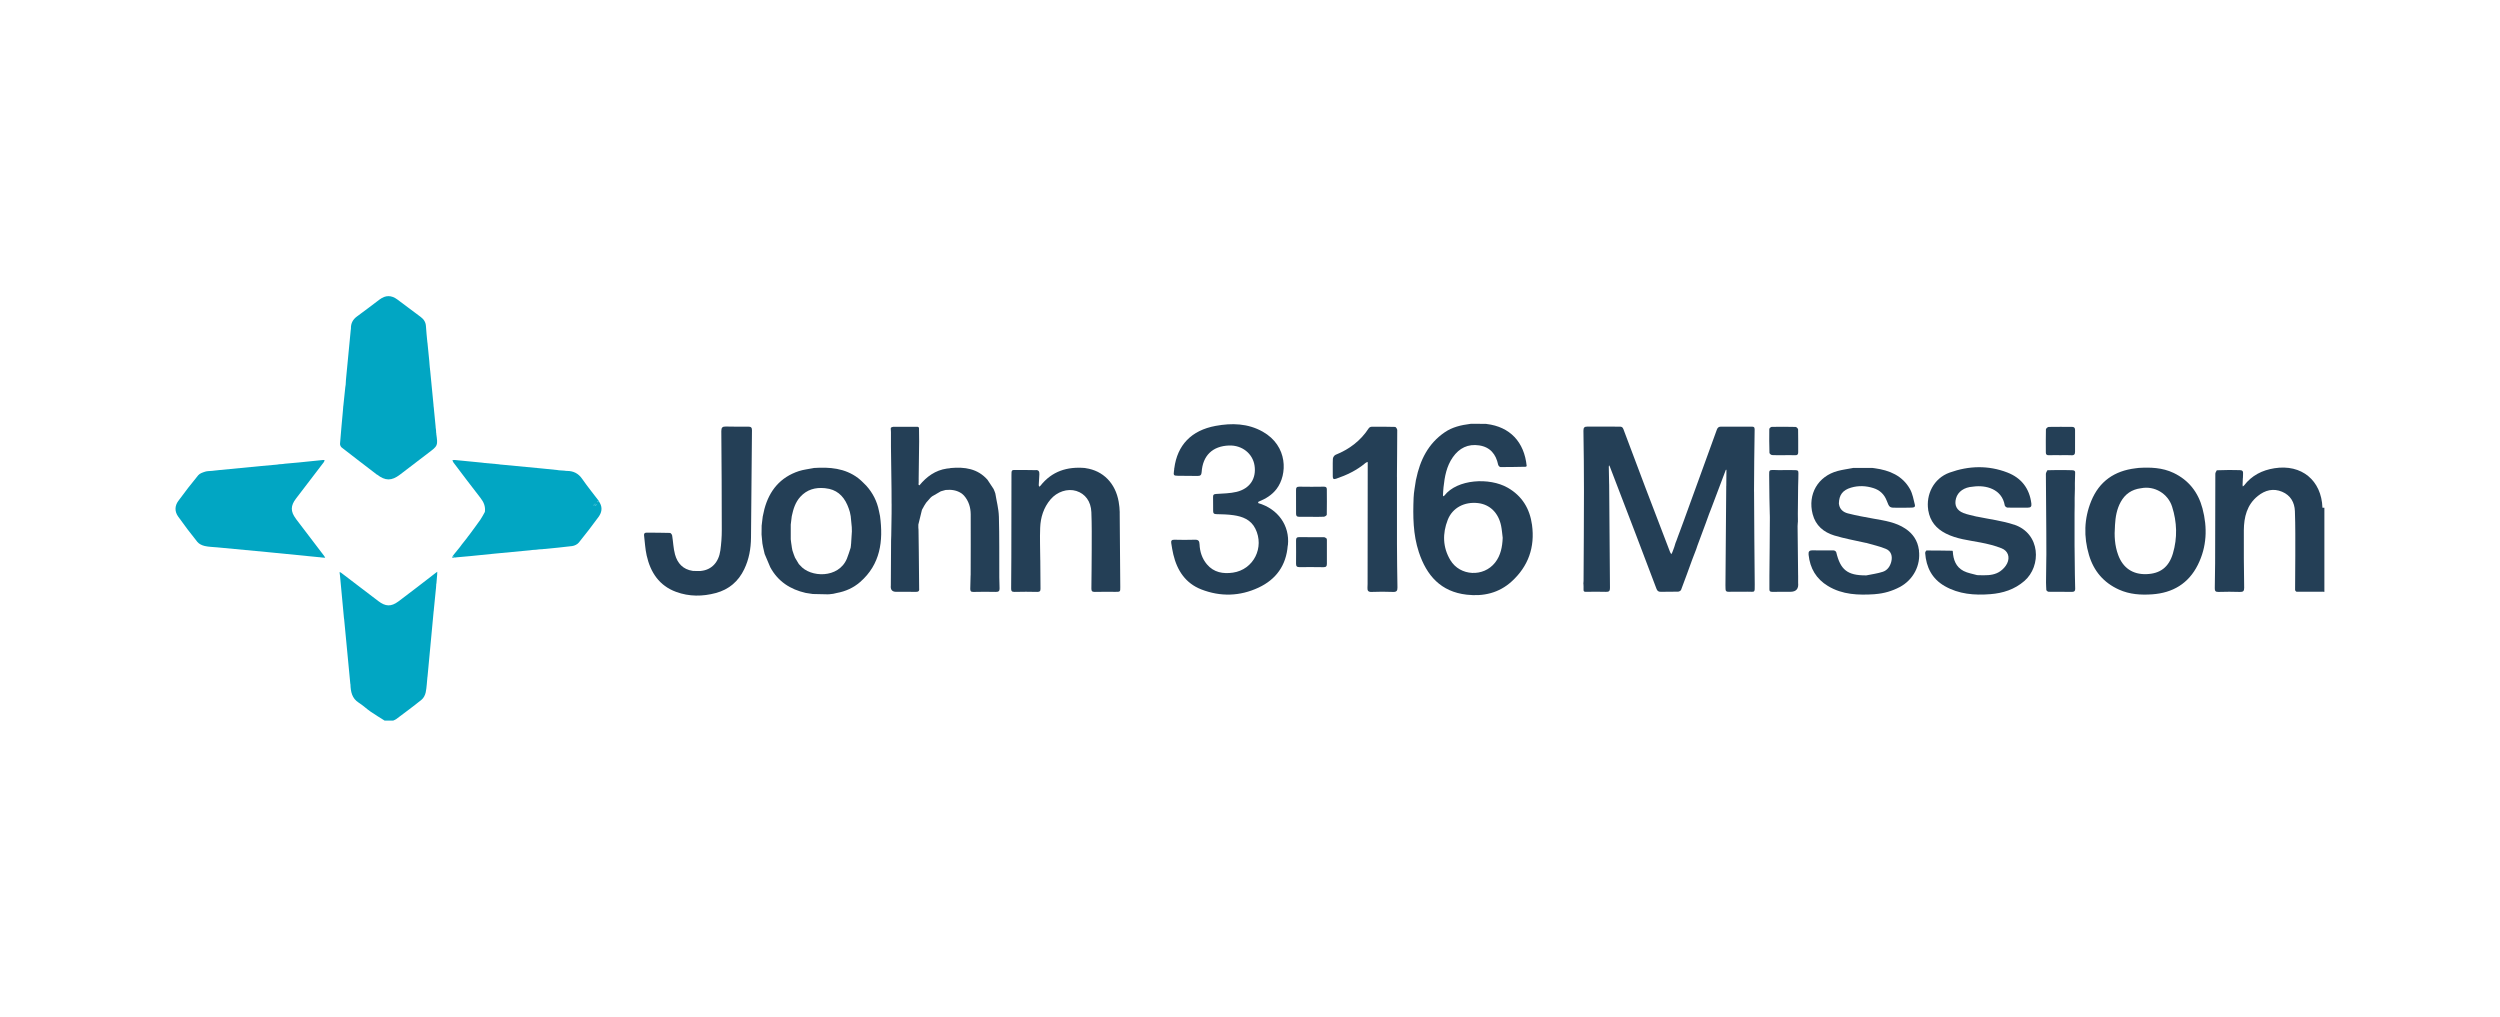 <svg xmlns="http://www.w3.org/2000/svg" fill="none" viewBox="0 0 477 194" height="194" width="477">
<g clip-path="url(#clip0_3494_10193)">
<path fill="#7FD2E0" d="M108.134 89.855C108.098 89.855 108.062 89.851 108.026 89.847C108.062 89.847 108.098 89.851 108.134 89.855Z"></path>
<path fill="#01A6C3" d="M71.936 90.549C73.535 91.774 74.713 91.778 76.317 90.557C78.12 89.182 79.908 87.791 81.72 86.429C83.555 85.046 83.564 85.059 83.239 82.753C83.247 82.741 83.267 82.721 83.263 82.713C83.255 82.684 83.239 82.656 83.223 82.628L83.195 82.144C83.195 82.104 83.191 82.068 83.187 82.027C83.167 81.866 83.143 81.705 83.123 81.548C83.119 81.475 83.115 81.407 83.111 81.334C83.006 80.266 82.902 79.202 82.798 78.134C82.798 78.097 82.794 78.057 82.79 78.021C82.782 77.928 82.77 77.835 82.762 77.747C82.754 77.702 82.75 77.658 82.742 77.61C82.734 77.553 82.73 77.497 82.722 77.436C82.718 77.364 82.714 77.291 82.71 77.219C82.505 75.115 82.301 73.014 82.097 70.91L82.088 70.802C82.068 70.64 82.048 70.483 82.028 70.322C82.036 70.31 82.056 70.294 82.052 70.281C82.044 70.253 82.028 70.225 82.016 70.197C81.992 69.939 81.968 69.677 81.948 69.419C81.936 69.246 81.92 69.072 81.908 68.899C81.804 67.835 81.696 66.767 81.591 65.702C81.591 65.662 81.588 65.622 81.583 65.585C81.563 65.424 81.539 65.263 81.515 65.102C81.523 65.09 81.539 65.078 81.539 65.066C81.531 65.037 81.519 65.013 81.507 64.989C81.427 64.074 81.323 63.163 81.271 62.248C81.231 61.482 80.87 60.922 80.281 60.483C78.79 59.362 77.299 58.237 75.796 57.129C74.661 56.294 73.571 56.294 72.436 57.137C71.006 58.197 69.607 59.309 68.156 60.345C67.334 60.934 66.933 61.68 66.957 62.675C66.953 62.72 66.949 62.76 66.945 62.804C66.933 62.893 66.921 62.982 66.909 63.074C66.917 63.102 66.925 63.135 66.929 63.163C66.929 63.135 66.917 63.102 66.909 63.074C66.909 63.119 66.901 63.159 66.897 63.203C66.617 66.138 66.332 69.068 66.051 72.003C66.051 72.047 66.043 72.091 66.039 72.136C66.031 72.224 66.023 72.313 66.015 72.402C66.011 72.446 66.007 72.49 66.003 72.535C65.991 72.728 65.983 72.926 65.971 73.119C65.963 73.224 65.955 73.329 65.951 73.438C65.935 73.526 65.919 73.619 65.907 73.708C65.899 73.748 65.895 73.788 65.887 73.833C65.767 74.994 65.647 76.159 65.522 77.319C65.51 77.396 65.502 77.469 65.49 77.545C65.47 77.827 65.45 78.109 65.426 78.392C65.238 80.484 65.037 82.576 64.877 84.672C64.861 84.901 65.005 85.236 65.189 85.377C67.422 87.122 69.675 88.84 71.924 90.565L71.936 90.549Z"></path>
<path fill="#01A6C3" d="M76.008 114.758C74.621 115.794 73.551 115.733 72.18 114.685C69.819 112.888 67.462 111.09 65.101 109.292C65.005 109.236 64.909 109.179 64.813 109.127C64.813 109.187 64.813 109.252 64.809 109.312L64.821 109.494C64.833 109.57 64.849 109.647 64.861 109.723L65.606 117.721C65.606 117.761 65.614 117.805 65.618 117.846C65.626 117.902 65.63 117.958 65.638 118.015C65.647 118.059 65.654 118.104 65.662 118.148C66.055 122.247 66.444 126.347 66.837 130.45C66.845 130.494 66.853 130.539 66.865 130.583C66.913 131.97 67.138 133.247 68.46 134.082C69.246 134.574 69.923 135.235 70.685 135.763C71.567 136.371 72.489 136.924 73.391 137.496C73.928 137.496 74.465 137.496 75.002 137.496C75.194 137.403 75.411 137.343 75.579 137.218C77.214 135.988 78.866 134.783 80.449 133.493C80.834 133.179 81.118 132.611 81.223 132.111C81.419 131.155 81.451 130.164 81.551 129.188C81.559 129.144 81.567 129.1 81.576 129.055C81.964 124.92 82.349 120.784 82.738 116.652C82.746 116.608 82.754 116.564 82.762 116.519C82.762 116.463 82.77 116.407 82.774 116.35C82.782 116.278 82.786 116.205 82.794 116.132C82.918 114.871 83.046 113.605 83.171 112.343C83.175 112.303 83.179 112.259 83.187 112.219C83.195 112.09 83.203 111.961 83.211 111.832C83.223 111.819 83.239 111.807 83.239 111.799C83.239 111.771 83.223 111.747 83.215 111.719C83.215 111.658 83.223 111.598 83.227 111.541L83.279 111.219C83.323 110.691 83.367 110.163 83.411 109.631C83.419 109.449 83.427 109.268 83.431 109.091C83.323 109.171 83.211 109.252 83.103 109.328C80.738 111.146 78.389 112.988 75.996 114.77L76.008 114.758Z"></path>
<path fill="#01A6C3" d="M56.456 98.973C55.405 97.591 55.425 96.49 56.488 95.112C58.255 92.81 60.015 90.5 61.775 88.195C61.859 88.086 61.891 87.937 61.943 87.808C61.851 87.792 61.755 87.751 61.662 87.763C60.171 87.912 58.68 88.066 57.189 88.219L56.868 88.251C56.071 88.324 55.273 88.392 54.471 88.465L54.255 88.489C54.199 88.497 54.139 88.509 54.083 88.517C53.974 88.529 53.87 88.537 53.762 88.549C53.666 88.553 53.569 88.557 53.469 88.566C53.429 88.566 53.393 88.573 53.353 88.573C53.293 88.582 53.237 88.586 53.177 88.594C53.069 88.61 52.96 88.63 52.852 88.646C51.846 88.735 50.836 88.823 49.83 88.916C47.236 89.166 44.647 89.42 42.054 89.67C41.946 89.678 41.841 89.69 41.733 89.698C41.609 89.714 41.48 89.726 41.356 89.743C41.316 89.743 41.28 89.746 41.24 89.751C41.012 89.779 40.787 89.803 40.559 89.831C40.519 89.835 40.474 89.839 40.434 89.843C40.002 89.888 39.548 89.863 39.148 89.992C38.675 90.146 38.11 90.323 37.817 90.682C36.502 92.278 35.236 93.914 34.013 95.587C33.332 96.522 33.304 97.591 33.981 98.542C35.163 100.199 36.386 101.827 37.665 103.407C37.977 103.79 38.55 104.056 39.047 104.173C39.821 104.354 40.635 104.358 41.428 104.435C41.472 104.439 41.517 104.443 41.561 104.447C44.679 104.741 47.798 105.027 50.916 105.33C54.231 105.652 57.546 105.983 60.865 106.313C60.901 106.313 60.937 106.313 60.973 106.317C61.097 106.333 61.225 106.35 61.35 106.366C61.582 106.386 61.815 106.406 62.047 106.426C61.987 106.317 61.931 106.213 61.871 106.104C60.063 103.73 58.251 101.355 56.444 98.977L56.456 98.973Z"></path>
<path fill="#01A6C3" d="M114.451 95.97C114.383 95.837 114.311 95.7 114.243 95.567C113.185 94.176 112.083 92.818 111.089 91.383C110.351 90.315 109.389 89.839 108.134 89.851C108.098 89.851 108.062 89.847 108.026 89.843C107.966 89.839 107.906 89.831 107.85 89.827C107.806 89.819 107.762 89.811 107.718 89.803C107.457 89.787 107.2 89.767 106.94 89.751C106.836 89.742 106.727 89.738 106.623 89.73L106.455 89.702C106.411 89.694 106.367 89.69 106.323 89.682C105.365 89.585 104.403 89.484 103.445 89.388C103.405 89.384 103.365 89.38 103.32 89.376C100.787 89.134 98.258 88.896 95.725 88.654L95.617 88.646C95.556 88.642 95.496 88.638 95.436 88.63C95.392 88.622 95.348 88.614 95.304 88.606C95.212 88.594 95.124 88.582 95.031 88.569C94.995 88.569 94.955 88.565 94.919 88.561C94.121 88.489 93.324 88.416 92.526 88.344C92.322 88.32 92.117 88.295 91.913 88.267C90.205 88.098 88.498 87.928 86.79 87.767C86.638 87.751 86.478 87.791 86.321 87.804C86.385 87.949 86.421 88.114 86.514 88.235C88.225 90.496 89.925 92.766 91.672 94.999C92.306 95.805 92.658 96.647 92.514 97.675C92.23 98.175 91.977 98.695 91.648 99.167C90.959 100.154 90.229 101.117 89.516 102.089C89.44 102.186 89.364 102.282 89.283 102.379C89.191 102.508 89.099 102.637 89.003 102.766C88.706 103.141 88.406 103.516 88.109 103.891C88.037 103.987 87.965 104.088 87.897 104.185C87.82 104.282 87.744 104.378 87.672 104.479C87.255 104.991 86.842 105.499 86.425 106.011C86.526 106.136 86.622 106.257 86.722 106.382C86.814 106.374 86.906 106.37 86.995 106.362C87.039 106.354 87.083 106.346 87.131 106.337C88.025 106.257 88.919 106.176 89.812 106.096C89.849 106.092 89.889 106.088 89.925 106.084C91.42 105.934 92.911 105.781 94.406 105.632C94.45 105.632 94.49 105.624 94.534 105.62C96.731 105.41 98.931 105.205 101.128 104.995C101.3 104.971 101.473 104.947 101.645 104.927C101.841 104.915 102.034 104.906 102.23 104.894L102.342 104.882C102.503 104.862 102.663 104.842 102.823 104.822C102.864 104.822 102.904 104.818 102.944 104.814C103.136 104.802 103.332 104.794 103.525 104.782C103.569 104.773 103.613 104.769 103.657 104.761C105.497 104.58 107.341 104.431 109.173 104.189C109.621 104.129 110.159 103.867 110.439 103.52C111.734 101.932 112.976 100.295 114.191 98.642C114.784 97.836 114.989 96.925 114.463 95.97H114.451ZM114.239 95.571C114.183 95.66 114.123 95.744 114.067 95.833C114.031 95.789 113.995 95.744 113.958 95.7C114.051 95.656 114.147 95.615 114.239 95.571ZM113.51 96.119C113.554 96.095 113.67 96.212 113.83 96.317C113.67 96.434 113.582 96.534 113.477 96.55C113.417 96.563 113.329 96.446 113.257 96.385C113.337 96.293 113.405 96.172 113.51 96.119Z"></path>
<path fill="#01A6C3" d="M86.265 106.422C86.418 106.41 86.566 106.398 86.718 106.386C86.618 106.261 86.522 106.14 86.421 106.015C86.369 106.152 86.317 106.289 86.265 106.422Z"></path>
<path fill="#01A6C3" d="M113.83 96.321C113.67 96.438 113.582 96.538 113.477 96.555C113.417 96.567 113.329 96.45 113.257 96.389C113.337 96.297 113.405 96.176 113.509 96.123C113.554 96.099 113.67 96.216 113.83 96.321Z"></path>
<path fill="#01A6C3" d="M114.243 95.567L114.067 95.833C114.031 95.789 113.995 95.744 113.958 95.7C114.055 95.656 114.147 95.611 114.243 95.567Z"></path>
<path fill="#243F56" d="M443.123 96.869C442.935 91.645 439.135 88.525 433.972 89.339C431.619 89.71 429.643 90.71 428.168 92.624C428.108 92.705 428.004 92.753 427.924 92.818C427.908 92.725 427.88 92.629 427.884 92.536C427.896 92.121 427.916 91.701 427.932 91.286C427.94 91.242 427.944 91.194 427.952 91.149C427.96 90.899 427.952 90.645 427.976 90.399C428.028 89.908 427.828 89.694 427.335 89.702C426.854 89.714 426.369 89.69 425.888 89.682C425.579 89.682 425.274 89.682 424.966 89.682C424.336 89.698 423.707 89.71 423.078 89.726L422.954 89.742C422.861 89.956 422.685 90.17 422.685 90.379C422.661 96.075 422.661 101.774 422.645 107.474C422.641 109.062 422.613 110.646 422.581 112.235C422.573 112.734 422.709 112.96 423.282 112.94C424.649 112.892 426.02 112.896 427.387 112.94C428.008 112.96 428.196 112.759 428.188 112.142C428.144 108.482 428.088 104.822 428.124 101.166C428.148 98.659 428.709 96.309 430.794 94.632C432.177 93.519 433.728 93.116 435.419 93.822C437.039 94.499 437.808 95.869 437.868 97.534C437.973 100.388 437.941 103.246 437.941 106.1C437.941 108.256 437.904 110.409 437.904 112.565C437.904 112.686 438.105 112.908 438.213 112.908C439.865 112.92 441.516 112.908 443.163 112.896C443.272 112.908 443.384 112.916 443.492 112.928V106.91C443.364 106.954 443.239 106.998 443.111 107.043C443.111 105.559 443.111 104.076 443.107 102.593C443.107 104.076 443.107 105.559 443.111 107.043C443.239 106.998 443.364 106.954 443.492 106.91V96.881C443.368 96.881 443.244 96.877 443.115 96.873L443.123 96.869Z"></path>
<path fill="#243F56" d="M287.662 93.052C284.195 91.064 278.038 91.403 275.593 94.555C275.541 94.624 275.436 94.648 275.356 94.692C275.344 94.616 275.316 94.535 275.32 94.459C275.348 93.959 275.368 93.459 275.424 92.959C275.641 90.94 275.998 88.96 277.196 87.243C278.427 85.482 280.102 84.656 282.234 84.982C284.327 85.3 285.429 86.663 285.85 88.678C285.886 88.856 286.135 89.118 286.287 89.118C287.902 89.122 289.522 89.085 291.137 89.057C291.189 89.013 291.241 88.972 291.293 88.928C290.836 84.313 288.087 81.427 283.645 80.895C283.601 80.887 283.553 80.879 283.509 80.871C282.551 80.871 281.593 80.867 280.635 80.862C280.591 80.871 280.543 80.874 280.499 80.883C278.783 81.1 277.112 81.483 275.661 82.475C272.49 84.635 270.939 87.804 270.194 91.451C270.182 91.496 270.17 91.54 270.157 91.585C270.005 92.709 269.761 93.826 269.717 94.954C269.58 98.461 269.596 101.964 270.719 105.358C272.198 109.836 274.927 112.904 279.838 113.464C283.036 113.831 285.998 113.154 288.435 110.933C291.614 108.034 292.889 104.391 292.307 100.142C291.886 97.07 290.431 94.636 287.67 93.052H287.662ZM285.269 107.333C283.08 110.151 278.579 109.937 276.739 106.89C275.256 104.435 275.208 101.791 276.23 99.183C277.14 96.865 279.425 95.696 282.006 95.99C284.267 96.248 285.91 97.848 286.415 100.335C286.567 101.085 286.616 101.855 286.716 102.613C286.644 104.326 286.347 105.954 285.273 107.333H285.269Z"></path>
<path fill="#243F56" d="M240.067 95.982C240.067 95.91 240.067 95.837 240.067 95.765H240.071C240.111 95.74 240.155 95.716 240.196 95.696C241.51 95.16 242.693 94.447 243.571 93.29C245.659 90.557 245.763 85.087 240.925 82.362C238.103 80.77 235.025 80.689 231.93 81.261C227.305 82.116 224.631 84.918 224.054 89.356C224.046 89.368 224.026 89.376 224.026 89.388C224.026 89.412 224.038 89.44 224.046 89.464C224.03 89.597 224.014 89.73 223.994 89.863C223.878 90.69 223.934 90.766 224.748 90.778C225.998 90.794 227.249 90.79 228.499 90.811C229.012 90.819 229.237 90.641 229.273 90.089C229.477 86.921 231.353 85.111 234.508 85.002C236.965 84.918 239.001 86.514 239.362 88.803C239.747 91.262 238.508 93.217 235.963 93.842C234.684 94.152 233.329 94.156 232.007 94.249C231.594 94.277 231.445 94.398 231.453 94.809C231.477 95.712 231.473 96.615 231.469 97.518C231.469 97.929 231.606 98.09 232.055 98.098C233.153 98.123 234.259 98.143 235.345 98.3C237.081 98.546 238.66 99.15 239.514 100.856C241.314 104.451 239.181 108.692 235.237 109.26C233.377 109.526 231.594 109.24 230.275 107.668C229.349 106.563 228.932 105.261 228.872 103.838C228.848 103.226 228.652 102.956 227.982 102.98C226.668 103.028 225.345 103.008 224.03 102.98C223.525 102.968 223.409 103.218 223.473 103.629C223.589 104.35 223.697 105.08 223.87 105.789C224.595 108.853 226.211 111.295 229.209 112.46C232.86 113.879 236.564 113.787 240.135 112.114C243.502 110.538 245.398 107.869 245.699 104.121C245.711 104.08 245.723 104.036 245.735 103.996C246.112 100.287 243.847 97.087 240.067 95.99V95.982Z"></path>
<path fill="#243F56" d="M190.585 98.542C190.545 97.079 190.144 95.627 189.912 94.168C189.755 94.116 189.595 94.064 189.439 94.015C189.595 94.067 189.755 94.12 189.912 94.168C189.863 94.031 189.815 93.894 189.767 93.753C189.751 93.725 189.735 93.693 189.719 93.664C189.711 93.632 189.703 93.6 189.695 93.568C189.691 93.572 189.683 93.58 189.679 93.588C189.683 93.58 189.691 93.576 189.695 93.568C189.651 93.471 189.607 93.374 189.563 93.278C189.178 92.693 188.793 92.112 188.404 91.528C186.512 89.396 184.047 89.065 181.402 89.299C181.334 89.315 181.266 89.331 181.197 89.347C181.017 89.364 180.833 89.376 180.656 89.404C178.46 89.726 176.8 90.936 175.426 92.608C175.365 92.56 175.309 92.508 175.249 92.459C175.257 92.362 175.265 92.27 175.273 92.173C175.273 92.133 175.277 92.092 175.281 92.056C175.281 91.859 175.281 91.657 175.281 91.46C175.301 91.427 175.301 91.395 175.281 91.363C175.313 88.985 175.349 86.606 175.373 84.228C175.381 83.366 175.357 82.503 175.345 81.64C175.329 81.608 175.313 81.576 175.293 81.548C175.225 81.507 175.157 81.431 175.089 81.431C173.526 81.431 171.958 81.431 170.395 81.439C170.307 81.463 170.215 81.487 170.127 81.511C170.078 81.548 170.034 81.588 169.986 81.624C169.974 81.669 169.962 81.713 169.954 81.757C169.966 81.713 169.978 81.669 169.986 81.624C169.974 81.669 169.962 81.713 169.954 81.757C169.966 81.983 169.982 82.209 169.994 82.434C169.994 83.366 169.986 84.297 169.994 85.228C170.026 87.973 170.066 90.718 170.103 93.463C170.103 94.132 170.107 94.801 170.111 95.47C170.111 95.603 170.111 95.736 170.111 95.869C170.111 96.002 170.115 96.135 170.119 96.268C170.119 96.837 170.119 97.405 170.115 97.973C170.095 99.376 170.07 100.779 170.05 102.186C170.038 102.5 170.022 102.818 170.018 103.133C170.002 105.991 169.986 108.845 169.97 111.702C169.966 111.747 169.962 111.787 169.958 111.831C169.915 112.557 170.259 112.92 170.988 112.92C172.219 112.92 173.453 112.892 174.684 112.932C175.249 112.952 175.454 112.755 175.373 112.218C175.353 109.937 175.333 107.651 175.309 105.37C175.293 103.939 175.273 102.504 175.253 101.073C175.241 100.944 175.233 100.815 175.221 100.686C175.221 100.585 175.221 100.485 175.221 100.384C175.221 100.287 175.221 100.186 175.221 100.09C175.45 99.154 175.678 98.219 175.907 97.28C176.055 97.014 176.199 96.748 176.347 96.482C176.319 96.482 176.283 96.482 176.243 96.486C176.279 96.486 176.315 96.486 176.347 96.482C176.472 96.288 176.596 96.099 176.716 95.906C176.728 95.708 176.752 95.523 176.812 95.37C176.752 95.523 176.728 95.712 176.716 95.906C176.989 95.595 177.261 95.281 177.538 94.97C177.578 94.934 177.618 94.898 177.658 94.862C177.714 94.813 177.77 94.765 177.827 94.716C177.774 94.692 177.726 94.668 177.674 94.64C177.726 94.664 177.774 94.688 177.827 94.716C178.388 94.39 178.949 94.064 179.51 93.741L180.416 93.487C181.522 93.378 182.572 93.523 183.51 94.172C183.647 94.297 183.783 94.422 183.923 94.547C184.825 95.575 185.202 96.808 185.21 98.139C185.23 101.992 185.21 105.846 185.202 109.703C185.202 109.748 185.194 109.792 185.19 109.836C185.17 110.671 185.146 111.505 185.126 112.339C185.114 112.751 185.234 112.956 185.727 112.94C187.158 112.9 188.597 112.908 190.028 112.936C190.529 112.944 190.737 112.763 190.717 112.275C190.693 111.574 190.669 110.872 190.665 110.171C190.645 106.297 190.697 102.419 190.589 98.546L190.585 98.542ZM176.885 95.228C176.945 95.14 177.021 95.071 177.129 95.027C177.025 95.071 176.945 95.14 176.885 95.228ZM185.186 109.832C185.186 109.788 185.194 109.744 185.198 109.699C185.198 109.744 185.19 109.788 185.186 109.832Z"></path>
<path fill="#243F56" d="M414.725 90.234C412.584 89.21 410.287 89.134 407.971 89.283C407.926 89.291 407.878 89.299 407.834 89.307C407.702 89.323 407.57 89.339 407.437 89.355C403.449 89.835 400.547 91.83 399.008 95.587C397.633 98.949 397.549 102.411 398.575 105.886C399.481 108.949 401.373 111.178 404.311 112.501C406.339 113.416 408.472 113.549 410.628 113.399C414.548 113.129 417.566 111.348 419.346 107.776C421.07 104.322 421.206 100.674 420.228 96.994C419.418 93.939 417.611 91.613 414.725 90.234ZM414.592 105.596C413.815 108.224 412.159 109.473 409.49 109.546C406.924 109.615 405.073 108.373 404.159 105.918C403.481 104.104 403.385 102.21 403.537 100.299C403.537 100.259 403.537 100.215 403.541 100.174C403.626 98.63 403.882 97.123 404.644 95.752C405.473 94.249 406.752 93.386 408.456 93.161C408.488 93.161 408.524 93.153 408.556 93.148C408.524 93.148 408.488 93.156 408.456 93.161C408.488 93.161 408.524 93.153 408.556 93.148C411.065 92.657 413.642 94.16 414.44 96.683C415.374 99.626 415.47 102.617 414.592 105.596Z"></path>
<path fill="#243F56" d="M384.286 100.11C382.017 99.352 379.588 99.07 377.231 98.574C377.191 98.57 377.151 98.562 377.107 98.558C377.147 98.562 377.187 98.57 377.231 98.574C377.191 98.57 377.151 98.562 377.107 98.558C376.273 98.34 375.411 98.195 374.618 97.885C373.311 97.373 372.854 96.369 373.207 95.091C373.563 93.802 374.782 92.955 376.413 92.858C376.449 92.854 376.485 92.85 376.525 92.842C378.866 92.516 381.985 93.273 382.51 96.442C382.538 96.611 382.851 96.849 383.031 96.853C384.33 96.885 385.632 96.853 386.931 96.857C387.48 96.857 387.653 96.627 387.584 96.079C387.232 93.185 385.66 91.181 383.003 90.154C379.367 88.747 375.644 88.86 372.008 90.162C368.858 91.286 367.475 94.442 367.9 97.268C367.892 97.28 367.88 97.296 367.88 97.304C367.888 97.329 367.9 97.353 367.912 97.377C368.252 99.445 369.419 100.86 371.275 101.799C373.355 102.855 375.628 103.072 377.86 103.504C379.239 103.77 380.63 104.1 381.925 104.624C383.147 105.116 383.536 106.321 382.959 107.506C382.678 108.083 382.177 108.623 381.648 108.994C380.742 109.631 379.648 109.768 378.546 109.76C378.498 109.76 378.453 109.76 378.405 109.764C378.053 109.756 377.696 109.748 377.343 109.74C377.299 109.735 377.255 109.731 377.211 109.727C376.357 109.478 375.439 109.349 374.658 108.945C373.179 108.184 372.678 106.777 372.593 105.189C372.569 105.152 372.545 105.116 372.517 105.08C370.874 105.056 369.23 105.027 367.587 105.031C367.495 105.031 367.31 105.354 367.322 105.515C367.519 108.228 368.621 110.429 371.038 111.819C373.752 113.379 376.726 113.605 379.756 113.367C382.157 113.178 384.37 112.481 386.25 110.852C389.524 108.018 389.376 101.795 384.278 100.094L384.286 100.11Z"></path>
<path fill="#243F56" d="M213.645 97.776C213.637 97.095 213.56 96.409 213.444 95.736C212.831 92.197 210.47 89.803 207.159 89.327C207.115 89.315 207.071 89.303 207.023 89.295C203.624 88.997 200.702 89.908 198.517 92.681C198.457 92.754 198.373 92.806 198.297 92.87C198.261 92.77 198.189 92.669 198.193 92.568C198.225 91.887 198.273 91.202 198.309 90.52C198.337 90 198.197 89.626 197.567 89.698C197.451 89.698 197.339 89.698 197.223 89.698C196.826 89.694 196.433 89.686 196.036 89.682C195.728 89.682 195.423 89.682 195.114 89.682C194.73 89.682 194.349 89.682 193.964 89.67C192.99 89.65 192.986 89.67 192.986 90.669C192.986 95.914 192.974 101.162 192.962 106.406C192.958 108.361 192.946 110.316 192.926 112.271C192.922 112.718 193.022 112.952 193.567 112.936C195.018 112.892 196.469 112.904 197.92 112.936C198.397 112.944 198.537 112.755 198.529 112.323C198.509 110.521 198.501 108.716 198.489 106.914C198.489 106.878 198.485 106.841 198.481 106.805C198.469 104.769 198.385 102.73 198.465 100.694C198.541 98.711 199.119 96.861 200.433 95.297C201.672 93.822 203.684 93.148 205.368 93.677C207.055 94.209 208.149 95.644 208.233 97.719C208.33 100.122 208.302 102.528 208.298 104.931C208.298 107.385 208.257 109.84 208.237 112.295C208.233 112.726 208.354 112.952 208.871 112.936C210.185 112.896 211.504 112.924 212.823 112.924C213.753 112.924 213.757 112.924 213.749 112.009C213.717 107.265 213.689 102.524 213.637 97.78L213.645 97.776Z"></path>
<path fill="#243F56" d="M167.702 97.478C167.341 95.652 166.531 94.051 165.285 92.669C164.984 92.375 164.683 92.08 164.387 91.782C164.162 91.589 163.946 91.379 163.709 91.202C161.188 89.315 158.294 89.094 155.3 89.291C155.256 89.299 155.212 89.311 155.164 89.319C154.254 89.505 153.312 89.597 152.434 89.883C148.899 91.048 146.802 93.568 145.852 97.115C145.744 97.599 145.636 98.082 145.528 98.566C145.46 99.138 145.391 99.711 145.323 100.283C145.315 100.851 145.311 101.42 145.303 101.988C145.355 102.557 145.411 103.129 145.464 103.697C145.592 103.734 145.68 103.778 145.74 103.826C145.684 103.778 145.596 103.734 145.464 103.697L145.596 104.395C145.696 104.83 145.796 105.265 145.896 105.697C146.253 106.539 146.61 107.385 146.967 108.228C148.438 110.945 150.779 112.456 153.725 113.129C154.178 113.198 154.631 113.267 155.079 113.335L157.789 113.395C157.917 113.395 158.046 113.395 158.174 113.391C158.254 113.383 158.334 113.371 158.414 113.363C158.607 113.339 158.795 113.319 158.988 113.295C159.208 113.242 159.428 113.194 159.649 113.142C161.324 112.843 162.848 112.154 164.118 111.046C167.99 107.664 168.547 103.242 167.91 98.477C167.842 98.143 167.77 97.808 167.702 97.474V97.478ZM158.186 113.319C158.218 113.327 158.254 113.335 158.286 113.339C158.254 113.331 158.218 113.323 158.186 113.319ZM161.577 106.616C159.982 110.417 154.598 110.211 152.662 107.877C152.59 107.789 152.502 107.708 152.422 107.627C152.177 107.22 151.933 106.813 151.688 106.402C151.612 106.2 151.536 106.003 151.456 105.801C151.372 105.547 151.284 105.293 151.199 105.04L151.207 105.015L151.187 104.999C151.151 104.798 151.111 104.6 151.075 104.399C151.067 104.33 151.059 104.266 151.051 104.197C151.019 103.996 150.991 103.794 150.959 103.596C150.879 103.661 150.827 103.717 150.791 103.774C150.738 103.858 150.738 103.935 150.783 104.008C150.738 103.939 150.738 103.858 150.791 103.774C150.823 103.717 150.879 103.657 150.959 103.596C150.931 103.363 150.903 103.129 150.875 102.895C150.875 101.96 150.875 101.025 150.875 100.086C150.931 99.622 150.987 99.163 151.043 98.699C151.051 98.626 151.059 98.554 151.071 98.481C151.356 97.139 151.745 95.841 152.699 94.793C153.965 93.403 155.564 92.959 157.384 93.144C157.424 93.148 157.46 93.153 157.5 93.161C159.537 93.362 160.859 94.507 161.665 96.329C161.757 96.543 161.837 96.76 161.922 96.974C161.998 97.212 162.078 97.454 162.154 97.691C162.206 97.953 162.262 98.219 162.314 98.481C162.383 99.183 162.451 99.884 162.519 100.585C162.567 100.315 162.615 100.045 162.659 99.775C162.611 100.045 162.563 100.315 162.519 100.585C162.527 100.851 162.531 101.122 162.539 101.388C162.487 102.19 162.439 102.988 162.387 103.79C162.375 103.802 162.354 103.814 162.359 103.822C162.359 103.85 162.371 103.879 162.379 103.903C162.354 104.1 162.33 104.298 162.306 104.495C162.066 105.201 161.869 105.926 161.581 106.612L161.577 106.616Z"></path>
<path fill="#243F56" d="M142.794 81.411C141.359 81.411 139.924 81.419 138.489 81.382C137.848 81.366 137.623 81.58 137.627 82.249C137.68 88.565 137.716 94.882 137.716 101.194C137.716 102.476 137.619 103.766 137.443 105.035C137.118 107.321 135.756 108.716 133.779 108.929C133.739 108.937 133.695 108.941 133.655 108.949C133.198 108.945 132.741 108.941 132.284 108.937C132.24 108.933 132.196 108.925 132.156 108.921C130.312 108.647 129.246 107.462 128.789 105.777C128.472 104.616 128.444 103.379 128.248 102.182C128.216 101.992 127.983 101.686 127.839 101.682C126.356 101.637 124.869 101.642 123.386 101.629C123.045 101.629 122.841 101.762 122.885 102.133C123.041 103.423 123.101 104.733 123.386 105.995C124.111 109.215 125.783 111.755 129.014 112.936C131.499 113.847 134.052 113.827 136.589 113.146C139.078 112.476 140.882 110.937 142 108.603C142.914 106.7 143.271 104.681 143.291 102.589C143.351 95.757 143.403 88.924 143.476 82.088C143.48 81.572 143.279 81.407 142.802 81.407L142.794 81.411Z"></path>
<path fill="#243F56" d="M334.667 93.789C334.659 89.896 334.743 86.006 334.783 82.112C334.783 81.773 334.831 81.411 334.314 81.411C332.33 81.411 330.346 81.411 328.362 81.403C327.929 81.403 327.713 81.588 327.568 81.995C326.534 84.881 325.48 87.755 324.434 90.637C323.448 93.346 322.466 96.051 321.484 98.759C321.436 98.897 321.387 99.034 321.339 99.166C321.371 99.159 321.407 99.15 321.44 99.142C321.407 99.15 321.375 99.159 321.339 99.166C321.079 99.872 320.818 100.573 320.558 101.279C320.433 101.613 320.305 101.952 320.181 102.286C320.233 102.258 320.277 102.226 320.325 102.198C320.413 102.137 320.49 102.069 320.55 101.992C320.494 102.065 320.417 102.133 320.325 102.198C320.281 102.23 320.233 102.258 320.181 102.286L319.86 103.173C319.804 103.31 319.748 103.451 319.692 103.588C319.616 103.842 319.54 104.1 319.459 104.354C319.395 104.532 319.327 104.713 319.263 104.89C319.199 105.056 319.139 105.225 319.075 105.39C319.015 105.507 318.95 105.62 318.89 105.737C318.806 105.6 318.702 105.471 318.646 105.326C317.079 101.238 315.507 97.147 313.952 93.056C312.581 89.444 311.23 85.824 309.868 82.209C309.723 81.826 309.655 81.398 309.078 81.403C307.01 81.415 304.941 81.415 302.873 81.394C302.288 81.386 302.112 81.608 302.12 82.193C302.176 86.018 302.224 89.843 302.22 93.668C302.22 99.38 302.172 105.096 302.144 110.808C302.144 110.941 302.128 111.074 302.12 111.207C302.108 111.219 302.083 111.231 302.083 111.235C302.088 111.263 302.104 111.287 302.116 111.316C302.128 111.698 302.168 112.085 302.14 112.464C302.108 112.863 302.272 112.928 302.625 112.92C303.891 112.9 305.158 112.884 306.424 112.924C306.99 112.944 307.186 112.771 307.182 112.198C307.122 105.62 307.078 99.042 307.03 92.463C307.03 92.423 307.026 92.379 307.022 92.338C306.998 91.238 306.978 90.137 306.958 89.033C306.958 88.944 306.99 88.856 307.006 88.767C307.054 88.847 307.118 88.924 307.15 89.009C308.789 93.281 310.433 97.55 312.064 101.823C313.399 105.322 314.73 108.82 316.048 112.323C316.205 112.738 316.417 112.928 316.886 112.916C317.984 112.884 319.087 112.924 320.185 112.888C320.381 112.884 320.686 112.714 320.75 112.545C321.48 110.634 322.169 108.708 322.87 106.785C323.127 106.12 323.38 105.459 323.636 104.794C323.716 104.556 323.796 104.314 323.877 104.076C324.398 102.677 324.915 101.279 325.436 99.88C324.794 100.009 324.149 100.126 323.512 100.287C324.145 100.126 324.79 100.013 325.436 99.88C325.656 99.275 325.873 98.671 326.093 98.066C326.157 97.897 326.225 97.732 326.29 97.562C326.394 97.296 326.498 97.03 326.598 96.764C327.496 94.39 328.39 92.016 329.288 89.646C329.32 89.585 329.352 89.525 329.388 89.468C329.356 89.529 329.324 89.589 329.288 89.646C329.328 89.646 329.364 89.638 329.404 89.634C329.392 90.702 329.384 91.774 329.372 92.842C329.36 92.854 329.34 92.866 329.34 92.874C329.34 92.903 329.356 92.927 329.364 92.955C329.316 99.203 329.264 105.451 329.216 111.698C329.216 111.916 329.236 112.134 329.232 112.347C329.224 112.759 329.372 112.924 329.821 112.912C331.019 112.879 332.222 112.916 333.424 112.896C334.859 112.871 334.815 113.238 334.803 111.513C334.755 105.6 334.687 99.683 334.675 93.769L334.667 93.789Z"></path>
<path fill="#243F56" d="M266.534 90.976C266.546 88.005 266.594 85.03 266.594 82.06C266.594 81.85 266.338 81.459 266.189 81.455C264.69 81.407 263.191 81.411 261.692 81.427C261.512 81.427 261.259 81.556 261.163 81.705C259.608 84.099 257.455 85.72 254.83 86.776C254.585 86.873 254.325 87.263 254.313 87.534C254.257 88.65 254.313 89.771 254.293 90.887C254.285 91.415 254.501 91.484 254.934 91.339C256.966 90.65 258.878 89.734 260.534 88.336C260.642 88.243 260.794 88.199 260.926 88.134C260.938 88.178 260.95 88.219 260.962 88.263L260.938 111.308C260.938 111.308 260.938 111.348 260.938 111.368V111.308C260.938 111.308 260.938 111.348 260.938 111.368C260.938 111.388 260.938 111.408 260.938 111.429C260.93 111.662 260.926 111.896 260.914 112.13C260.886 112.678 261.031 112.968 261.696 112.94C263.059 112.884 264.43 112.884 265.796 112.94C266.49 112.968 266.646 112.694 266.634 112.069C266.586 109.28 266.55 106.495 266.542 103.705C266.53 99.465 266.53 95.22 266.542 90.98L266.534 90.976Z"></path>
<path fill="#243F56" d="M395.93 90.359C396.01 89.916 395.817 89.718 395.377 89.718C395 89.718 394.627 89.702 394.25 89.694C393.513 89.694 392.771 89.694 392.034 89.694C391.601 89.702 391.168 89.71 390.735 89.718C390.699 89.726 390.659 89.734 390.623 89.743C390.531 89.968 390.354 90.194 390.354 90.42C390.366 94.144 390.406 97.869 390.434 101.593C390.446 102.996 390.442 104.399 390.446 105.801C390.442 106.035 390.438 106.269 390.434 106.503C390.414 108.047 390.39 109.59 390.382 111.138C390.382 111.634 390.422 112.126 390.442 112.622C390.571 112.722 390.699 112.908 390.827 112.908C392.342 112.928 393.857 112.908 395.373 112.928C395.789 112.928 395.954 112.738 395.946 112.36C395.93 111.445 395.906 110.53 395.886 109.615C395.87 107.978 395.85 106.342 395.833 104.701C395.833 104.499 395.829 104.298 395.825 104.1C395.825 102.061 395.825 100.021 395.825 97.986L395.845 96.482V94.978C395.862 94.41 395.874 93.842 395.89 93.273C395.89 92.907 395.89 92.54 395.886 92.173C395.902 91.573 395.918 90.968 395.934 90.367C395.697 90.508 395.545 90.746 395.481 91.004C395.545 90.742 395.697 90.508 395.934 90.367L395.93 90.359Z"></path>
<path fill="#243F56" d="M343.08 109.812C343.064 108.309 343.048 106.801 343.032 105.298C343.016 103.661 342.996 102.025 342.98 100.384C342.992 100.158 343.008 99.933 343.02 99.707C343.028 99.662 343.032 99.614 343.04 99.57C343.04 99.404 343.04 99.243 343.04 99.078C342.92 99.134 342.828 99.219 342.764 99.32C342.7 99.421 342.668 99.537 342.659 99.662C342.663 99.541 342.7 99.421 342.764 99.32C342.828 99.219 342.92 99.134 343.04 99.078L343.028 98.078C343 98.002 342.968 97.925 342.932 97.844C342.968 97.921 343 97.998 343.028 98.078C343.044 96.341 343.06 94.6 343.08 92.862C343.096 92.367 343.124 91.867 343.12 91.371C343.104 89.484 343.485 89.722 341.397 89.69C340.691 89.69 339.986 89.694 339.281 89.698C339.016 89.69 338.747 89.678 338.483 89.674C337.581 89.658 337.541 89.706 337.557 90.629C337.577 92.113 337.585 93.6 337.605 95.083C337.621 96.083 337.649 97.079 337.673 98.078L337.681 98.28C337.681 98.445 337.685 98.614 337.689 98.78C337.677 100.654 337.665 102.524 337.653 104.399C337.637 106.104 337.621 107.809 337.605 109.51C337.605 109.643 337.605 109.776 337.601 109.909C337.601 110.743 337.601 111.582 337.601 112.416C337.577 112.799 337.749 112.932 338.138 112.924C339.289 112.904 340.439 112.916 341.589 112.916C342.709 112.916 343.207 112.348 343.084 111.211C343.084 110.743 343.084 110.276 343.084 109.808L343.08 109.812ZM341.012 109.844C341.012 109.844 341.04 109.824 341.056 109.812C341.088 109.788 341.116 109.764 341.144 109.752C341.116 109.764 341.084 109.788 341.056 109.812C341.04 109.824 341.024 109.836 341.012 109.844Z"></path>
<path fill="#243F56" d="M247.29 98.03C247.29 98.441 247.451 98.606 247.851 98.602C248.653 98.594 249.451 98.602 250.252 98.602V98.61C251.038 98.61 251.82 98.638 252.601 98.59C252.798 98.578 253.146 98.344 253.15 98.203C253.186 96.583 253.166 94.966 253.158 93.346C253.158 92.975 252.966 92.854 252.589 92.858C251.038 92.879 249.487 92.891 247.936 92.858C247.406 92.846 247.274 93.048 247.282 93.523C247.298 95.027 247.302 96.53 247.29 98.034V98.03Z"></path>
<path fill="#243F56" d="M253.138 102.774C252.982 102.682 252.83 102.508 252.673 102.504C251.09 102.484 249.507 102.516 247.924 102.48C247.414 102.468 247.286 102.677 247.286 103.117C247.294 104.604 247.306 106.088 247.286 107.575C247.282 108.059 247.479 108.212 247.936 108.208C249.467 108.196 251.002 108.192 252.533 108.22C253.034 108.228 253.174 108.006 253.17 107.563C253.162 106.043 253.17 104.528 253.17 103.008C253.158 102.931 253.146 102.855 253.134 102.778L253.138 102.774Z"></path>
<path fill="#243F56" d="M390.943 86.856C391.677 86.824 392.41 86.848 393.144 86.848C393.845 86.848 394.547 86.812 395.244 86.86C395.781 86.897 395.918 86.639 395.918 86.191C395.918 84.805 395.918 83.418 395.922 82.031C395.922 81.636 395.749 81.447 395.352 81.447C393.869 81.447 392.382 81.423 390.899 81.455C390.707 81.459 390.366 81.757 390.362 81.927C390.322 83.394 390.346 84.865 390.346 86.336C390.346 86.739 390.534 86.873 390.935 86.856H390.943Z"></path>
<path fill="#243F56" d="M338.102 86.828C338.848 86.876 339.601 86.848 340.351 86.848C341.068 86.848 341.786 86.824 342.499 86.856C342.94 86.876 343.096 86.715 343.096 86.292C343.088 84.841 343.112 83.39 343.076 81.939C343.072 81.765 342.768 81.463 342.599 81.459C341.084 81.419 339.569 81.419 338.054 81.447C337.886 81.447 337.581 81.709 337.581 81.854C337.557 83.37 337.565 84.889 337.613 86.405C337.617 86.558 337.926 86.812 338.106 86.824L338.102 86.828Z"></path>
<path fill="#243F56" d="M366.156 104.975C366.148 104.947 366.132 104.923 366.12 104.894C365.883 103.149 364.986 101.823 363.539 100.86C361.727 99.65 359.631 99.344 357.546 98.973C355.879 98.675 354.207 98.373 352.568 97.953C351.714 97.736 351.009 97.183 350.876 96.184C350.872 96.144 350.864 96.107 350.86 96.067C350.892 94.43 351.59 93.511 353.169 93.044C354.604 92.617 356.031 92.685 357.446 93.128C358.665 93.511 359.514 94.309 359.975 95.503C360.508 96.885 360.5 96.885 362.015 96.877C362.897 96.873 363.783 96.889 364.665 96.853C364.986 96.841 365.491 96.853 365.358 96.317C365.106 95.305 364.929 94.229 364.436 93.338C362.985 90.742 360.512 89.734 357.711 89.343C357.666 89.339 357.626 89.331 357.582 89.327C357.498 89.315 357.41 89.303 357.326 89.291C357.282 89.291 357.234 89.283 357.189 89.279C355.995 89.279 354.801 89.279 353.606 89.279C353.53 89.295 353.454 89.307 353.378 89.323C352.464 89.497 351.534 89.618 350.636 89.859C346.86 90.863 344.872 94.314 345.854 98.098C346.419 100.275 347.95 101.545 349.967 102.166C351.931 102.766 353.971 103.117 355.979 103.576C356.019 103.58 356.059 103.588 356.103 103.592C357.354 103.963 358.648 104.229 359.843 104.733C360.837 105.152 361.126 106.128 360.853 107.184C360.621 108.083 360.103 108.812 359.246 109.095C358.236 109.429 357.161 109.562 356.115 109.78C356.071 109.78 356.023 109.78 355.979 109.784C352.492 109.788 351.153 108.728 350.359 105.374C350.323 105.221 350.051 105.023 349.886 105.023C348.536 104.999 347.185 105.036 345.834 105.007C345.209 104.995 345.016 105.237 345.08 105.846C345.353 108.438 346.527 110.453 348.78 111.815C351.55 113.488 354.592 113.577 357.686 113.375C357.731 113.367 357.775 113.363 357.819 113.355C359.466 113.23 361.021 112.775 362.476 112.005C365.066 110.63 366.501 107.853 366.128 105.023C366.136 105.011 366.152 104.995 366.148 104.987L366.156 104.975Z"></path>
</g>
<defs>
<clipPath id="clip0_3494_10193">
<rect transform="translate(33.5 56.5)" fill="white" height="81" width="410"></rect>
</clipPath>
</defs>
</svg>
